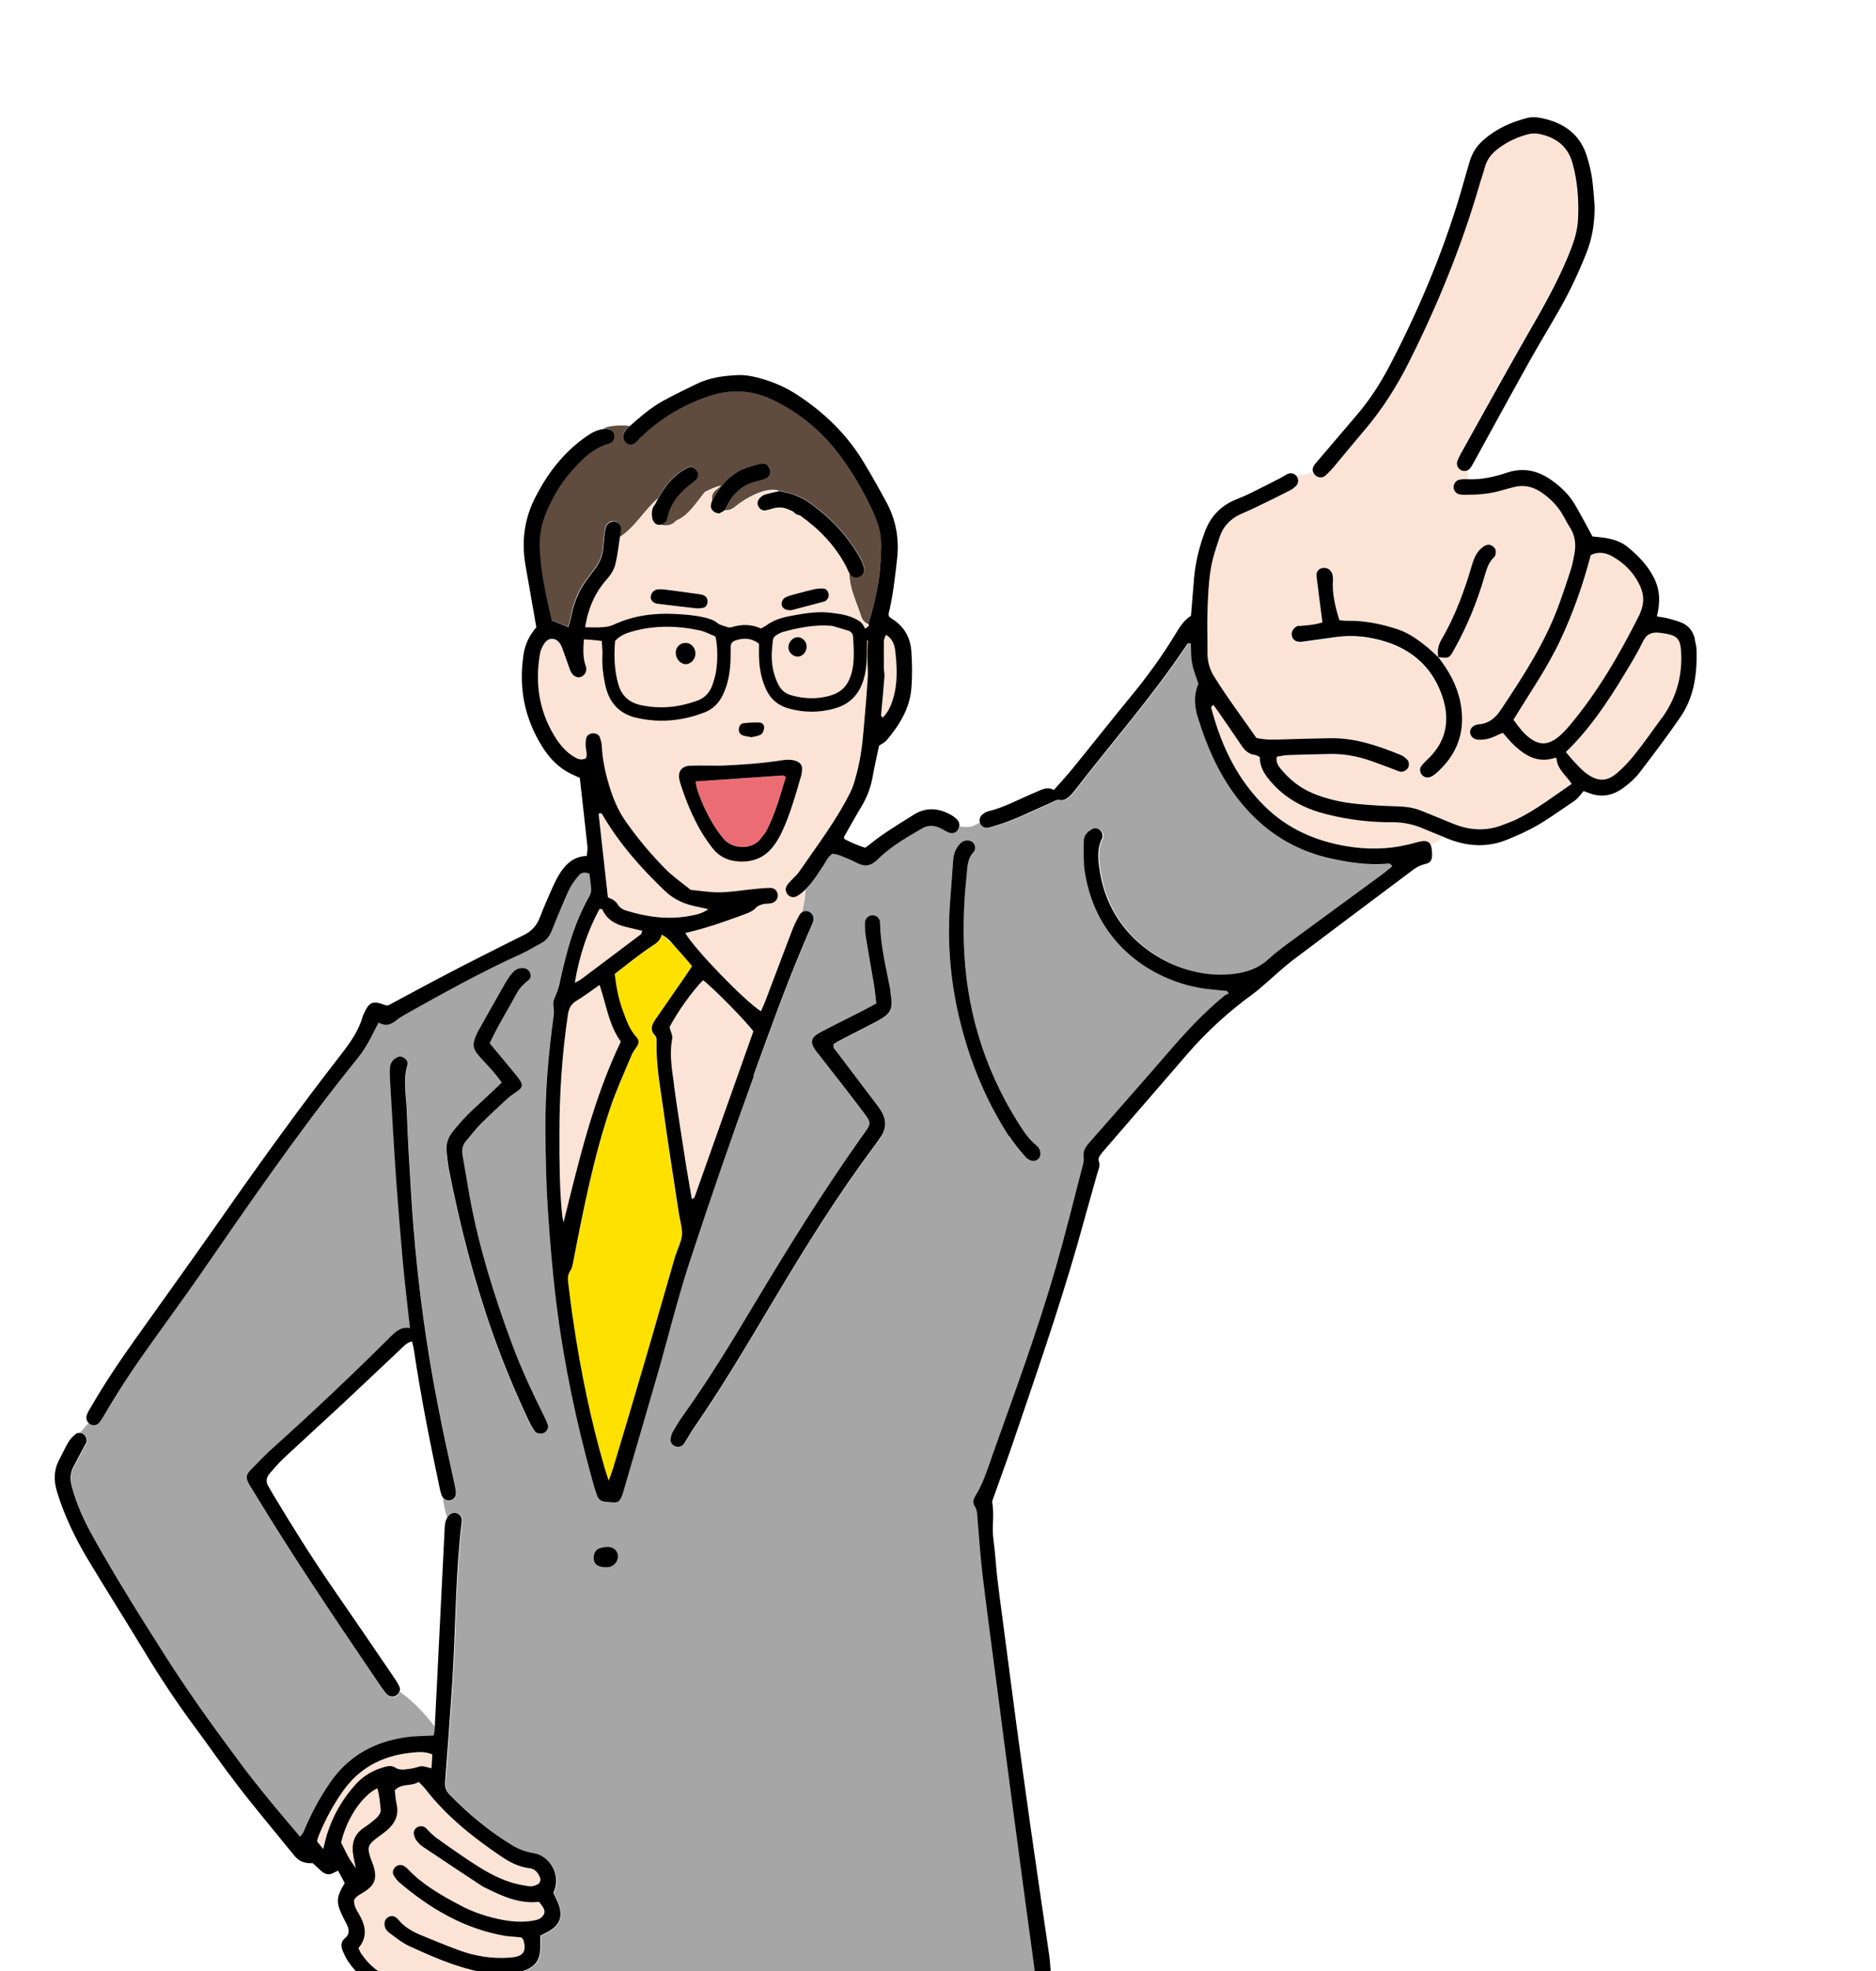 <?xml version="1.0" encoding="UTF-8"?>
<svg id="_レイヤー_2" data-name="レイヤー 2" xmlns="http://www.w3.org/2000/svg" xmlns:xlink="http://www.w3.org/1999/xlink" viewBox="0 0 153.69 161.39">
  <defs>
    <style>
      .cls-1 {
        fill: #eb6d73;
      }

      .cls-1, .cls-2, .cls-3, .cls-4, .cls-5, .cls-6, .cls-7 {
        stroke-width: 0px;
      }

      .cls-3 {
        fill: none;
      }

      .cls-4 {
        fill: #ffe100;
      }

      .cls-5 {
        fill: #604c3f;
      }

      .cls-6 {
        fill: #fbe3d5;
      }

      .cls-8 {
        clip-path: url(#clippath);
      }

      .cls-7 {
        fill: #a6a6a6;
      }
    </style>
    <clipPath id="clippath">
      <rect class="cls-3" width="153.69" height="161.39"/>
    </clipPath>
  </defs>
  <g id="_レイヤー_1-2" data-name="レイヤー 1">
    <g class="cls-8">
      <g>
        <path class="cls-1" d="m56.99,63.98c2.47-.17,4.81-.33,7.15-.49.06,0,.12.06.24.12-.43,1.46-.84,2.93-1.53,4.3-.14.28-.35.54-.55.79-.79.96-2.37.78-3.03-.03-.2-.25-.4-.5-.58-.77-.65-.99-1.16-2.05-1.54-3.16-.08-.23-.11-.48-.17-.76Z"/>
        <path class="cls-4" d="m54.76,81.94c.49-.7.97-1.39,1.45-2.09.16-.23.31-.46.49-.74-.4-.46-.76-.91-1.15-1.32-.18-.19-.34-.4-.52-.6-.06-.04-.13-.08-.19-.11,0,0,0,0-.01,0-.09-.11-.18-.22-.27-.32-.11-.08-.22-.15-.35-.21-.12.49-.44.69-.77.91-.5.32-.98.68-1.45,1.04-.04.03-.08.05-.11.08-.51.38-1.01.78-1.52,1.18.13,1.05.31,2.03.65,2.97.29.8.57,1.6,1.17,2.25.09.1.13.21.13.33s-.05.25-.12.37c-.15.24-.34.47-.45.73-.59,1.42-1.24,2.81-1.73,4.27-1.37,4.07-2.19,8.28-3.02,12.48-.06.31-.11.65-.27.9-.2.3-.22.59-.18.91.14,1.06.27,2.13.42,3.19.6,4.07,1.42,8.09,2.57,12.04.08.27.17.54.34,1.05.17-.49.28-.75.36-1.02.86-2.87,1.72-5.75,2.56-8.62.86-2.95,1.7-5.9,2.56-8.85.16-.55.46-1.08.5-1.63.04-.59-.16-1.19-.26-1.78-.01-.07-.02-.14-.03-.21-.41-2.72-.85-5.43-1.22-8.16-.26-1.87-.62-3.74-.57-5.64,0-.04,0-.08,0-.11,0-.14-.02-.31-.11-.4-.47-.47-.27-.91.03-1.35.35-.51.7-1.01,1.05-1.52Z"/>
        <path class="cls-5" d="m71.59,42.06c-.74-1.59-1.59-3.13-2.62-4.55-1.54-2.12-3.48-3.78-5.87-4.88-1.68-.77-3.41-.78-5.12-.19-1.94.67-3.69,1.68-5.2,3.07-.14.13-.27.26-.41.39-.1.1-.19.22-.3.31-.26.22-.54.22-.78.04-.25-.2-.34-.58-.16-.87.11-.18.27-.34.42-.48.01,0,.02-.02.03-.03-.61-.07-1.24-.04-1.84.09-.11.03-.21.07-.3.13.03,0,.07-.01.1-.01.4-.03.67.14.74.46.07.32-.08.65-.45.75-.24.07-.47.16-.68.26-.95.46-1.67,1.21-2.37,2-.86.98-1.5,2.08-2.02,3.27-.44,1-.63,2.04-.57,3.13.1,1.97.55,3.88.98,5.81.46.19.88.36,1.36.56.09-.31.18-.57.23-.85.21-1.22.71-2.32,1.48-3.29.15-.2.3-.4.45-.6.39-.49.63-1.04.69-1.66.03-.34.06-.67.1-1.01,0-.05.01-.11.02-.17.03-.21.05-.43.12-.63.11-.33.47-.52.76-.43.29.08.5.33.46.64-.03.22-.06.44-.09.66,1.28-.81,2.05-2.26,3.17-3.2.45-.8.98-1.53,1.73-2.09.13-.1.27-.19.41-.27.1-.06.21-.11.32-.16.11-.05.23-.05.35-.02.15.05.29.16.38.31.14.25.08.49-.08.69-.11.13-.27.23-.41.34-.96.73-1.7,1.6-1.96,2.82-.05.26-.22.44-.48.52-.03,0-.05.01-.07.02.11.04.23.07.35.07h.13c.32,0,.61-.15.8-.39,1.01-.4,1.65-1.48,2.36-2.35.43-.22.87-.41,1.34-.53-.14.1-.28.21-.41.32-.33.27-.41.61-.32.91.68-1.25,1.57-2.29,2.99-2.72.2-.06.4-.13.61-.18.14-.04.28-.08.42-.1.2-.04.4.03.54.16.1.09.16.2.19.32.08.33-.08.62-.43.75-.17.07-.34.12-.51.16-1.22.24-2.05.95-2.59,2.04-.06.13-.11.28-.21.37t0,0c.26.03.54-.04.8-.25.93-.76,2.61-1.72,3.7-1.33,0,0,.02,0,.02,0,.4.09.76.14,1.09.26.43.17.86.36,1.24.62.2.14.39.27.58.42,1.45,1.09,2.65,2.42,3.58,3.99.04.06.07.13.1.19.13.25.24.52.32.78.1.34-.09.65-.4.78-.25.11-.57.01-.75-.26-.02-.03-.04-.06-.06-.09-.01,1.28.58,2.37.96,3.57.11.36.35.57.63.67,0-.02,0-.04,0-.05.02-.28.13-.56.21-.83.21-.71.38-1.42.5-2.15.19-1.1.28-2.22.31-3.35.02-.95-.2-1.85-.59-2.7Z"/>
        <path class="cls-6" d="m137.74,53.79c.02,1.85-.51,3.52-1.6,5.01-.72.98-1.41,1.98-2.17,2.93-.44.56-.93,1.09-1.47,1.55-.83.71-1.54.73-2.44.11-.38-.26-.69-.61-1.01-.94-.26-.27-.5-.58-.76-.88,1.91-1.83,3.4-4.05,4.79-6.35.54-.89,1.08-1.77,1.53-2.7.31-.64.76-.79,1.39-.71,1.45.19,1.73.37,1.75,1.98Zm-13.74,5.13c.48.66.91,1.25,1.57,1.66.57.36,1.12.38,1.71.02.53-.32.94-.76,1.33-1.23,2.32-2.75,4.1-5.83,5.7-9.03.05-.1.08-.2.12-.3.26-.66.27-1.3-.01-1.97-.46-1.1-1.24-1.92-2.25-2.5-.56-.33-1.19-.46-1.84-.14-.63,2.4-1.44,4.72-2.49,6.95-1.06,2.26-2.5,4.32-3.84,6.53Zm-51.42-6.95c-.07.2-.17.36-.17.52-.02.75-.01,1.49,0,2.24,0,.21.07.43.05.63-.09,1.07-.19,2.13-.28,3.2,0,.05.06.1.13.2.46-.45.69-.99.86-1.57.39-1.29.32-2.62.17-3.93-.05-.49-.22-.97-.76-1.29Zm-23.23,22.49s-.11-.03-.22-.06c-1,1.84-1.65,3.81-2.03,6.05.28-.14.38-.18.46-.24,1.65-1.24,3.3-2.47,4.95-3.72.06-.05.07-.18.11-.29-.47-.11-.92-.22-1.37-.33-.83-.21-1.52-.59-1.89-1.41Zm-2.11,7.46c-.44.26-.63.61-.71,1.11-.49,3.26-.69,6.54-.7,9.84,0,2.22,0,4.43.23,6.64.02.19.07.38.11.56,1.25-5.05,2.44-10.09,4.69-14.8-.99-1.37-1.18-3-1.74-4.64-.7.49-1.27.92-1.88,1.29Zm10.37-1.67c-.89.9-2.11,2.61-2.75,3.85.09.35.27.67.22.95-.25,1.3-.01,2.57.16,3.83.3,2.23.67,4.44,1.01,6.67.14.87.29,1.74.45,2.63.11-.07.2-.09.22-.15,1.61-4.53,3.22-9.07,4.82-13.59-.56-.8-3.31-3.59-4.12-4.19Zm-7.37-6.58c.14.1.28.22.37.37.16.26.39.42.67.5,1.69.52,3.41.77,5.17.45.5-.09,1.03-.17,1.58-.56-.39-.09-.66-.16-.93-.21-.99-.19-1.86-.56-2.62-1.28-1.95-1.85-3.71-3.85-5.08-6.17-.06-.1-.1-.28-.36-.15.25,2.27.51,4.57.76,6.84.19.08.33.12.44.21Zm20.92-22.53c-.06.83-.09,1.67-.11,2.51-.01.61.07,1.21.03,1.82-.09,1.5-.23,2.99-.36,4.49-.1,1.21-.28,2.42-.61,3.59-.12.45-.25.9-.46,1.31-1.15,2.31-2.73,4.36-4.18,6.48-.18.26-.43.48-.65.71-.12.13-.25.26-.35.41-.11.17-.14.35-.08.53.01.03.02.06.04.09.02.03.03.06.05.09.16.24.5.34.76.2.22-.11.42-.27.6-.44.04-.03.07-.07.11-.11,0,.03-.01.06-.01.1-.01.64-.13,1.23-.29,1.82-.08.06-.14.14-.2.24-.24.44-.46.89-.63,1.36-.73,1.9-1.44,3.81-2.17,5.72-.1.26-.22.5-.33.76-1.37-.87-5.48-5.13-6.2-6.41,1.65-.37,3.23-.93,4.8-1.51.37-.14.73-.26,1.01-.58.13-.14.35-.21.55-.27.21-.05.43-.03.64-.07.37-.07.59-.34.58-.66,0-.06-.01-.12-.03-.18,0-.02-.01-.04-.02-.05-.09-.22-.29-.37-.57-.37-.46,0-.93.05-1.39.1-.92.09-1.85.25-2.77.26-.78.01-1.57-.13-2.35-.2-.56-.44-1.13-.87-1.67-1.33-.27-.23-.52-.5-.76-.75-1.07-1.11-2.04-2.3-2.92-3.56-.54-.77-.91-1.61-1.2-2.48-.39-1.18-.68-2.41-.74-3.67-.01-.24-.08-.49-.17-.72-.09-.24-.36-.34-.63-.3-.23.03-.41.16-.47.38-.05.2-.06.42-.05.63.01.35.16.7.03,1.02-.42.22-.73.04-1.04-.15-.56-.35-.99-.83-1.35-1.36-1.43-2.16-1.82-4.54-1.38-7.06.05-.27.17-.55.33-.79.35-.55.93-.56,1.31-.03.1.14.16.32.22.48.21.57.4,1.13.61,1.7.04.1.09.2.15.28.18.26.49.37.74.27.28-.12.45-.38.43-.67,0-.07-.02-.14-.04-.21-.24-.65-.21-1.34-.17-2.01.1-1.91.6-3.66,1.91-5.12.3-.34.58-.77.68-1.2.17-.72.27-1.46.37-2.2,1.28-.81,2.05-2.26,3.17-3.2-.09.17-.18.33-.27.51-.16.18-.25.42-.25.67,0,.05-.02.1-.02.13-.02.58.31.92.71.85.11.04.23.07.35.07h.13c.32,0,.61-.15.8-.39,1.01-.4,1.65-1.48,2.36-2.35.43-.22.87-.41,1.34-.53-.14.1-.28.21-.41.32-.33.27-.41.61-.32.91,0,0,0,.01-.01.02-.07.12-.1.27-.11.41-.03.31.26.62.68.65.1-.06.29-.13.44-.26.26.03.54-.04.8-.25.93-.76,2.61-1.72,3.7-1.33-.37.09-.78.17-1.18.29-.16.05-.32.17-.44.3-.15.16-.21.37-.13.59.09.25.32.43.57.4.21-.02.41-.09.61-.15.46-.14.92-.13,1.36.09.11.06.23.11.35.16.14.18.34.28.55.31,1.58,1.12,2.9,2.48,3.8,4.22.08.16.15.32.23.47-.01,1.28.58,2.37.96,3.57.11.36.35.57.63.67Zm-10.64,8.55c-.02.23.1.43.3.51.22.08.47.1.75.16.25-.07.55-.09.77-.23.14-.09.23-.34.25-.53.02-.23-.16-.43-.37-.44-.45-.02-.91,0-1.35.06-.22.03-.33.25-.35.47Zm-3.42-9.88c.06,0,.28,0,.49-.04.23-.05.36-.22.38-.45.03-.23-.06-.43-.26-.55-.12-.07-.27-.1-.4-.12-.92-.13-1.84-.25-2.75-.37-.21-.03-.43-.04-.64-.03-.34.03-.61.33-.59.64.02.27.23.51.56.55,1.03.13,2.05.24,3.23.38Zm-.94,4.57c.4.01.78-.37.81-.82.03-.5-.33-.92-.8-.92-.45,0-.8.34-.81.79,0,.5.37.93.8.95Zm9.56,8.55c0-.27-.14-.46-.39-.58-.41-.19-.84-.16-1.27-.1-1.66.26-3.33.37-5.01.44-.82,0-1.64-.02-2.47,0-.7.02-1.04.45-.92,1.12.03.17.09.34.14.51.41,1.26.92,2.48,1.57,3.63.3.52.65,1.03,1.02,1.5.46.59,1.09.94,1.82,1.04,1.21.16,2.28-.15,3.07-1.12.31-.38.57-.82.78-1.27.68-1.46,1.11-3.01,1.56-4.55.06-.2.09-.42.09-.63Zm.36-9.98c0-.41-.34-.79-.72-.78-.42,0-.79.42-.77.87.02.39.4.74.79.72.38-.02.7-.39.7-.81Zm1.8-4.34c-.04-.23-.17-.41-.41-.43-.24-.02-.5,0-.74.05-.62.14-1.24.32-1.86.48-.17.05-.34.1-.5.18-.23.11-.37.38-.33.61.05.28.3.47.79.45.81-.21,1.77-.47,2.73-.72.03-.01.06-.04.09-.06.17-.15.27-.33.22-.56Zm59.64,13.45c.04.87.77,1.37,1.24,2.09-1.51,1.03-2.92,2.13-4.53,2.91-.35.17-.73.3-1.09.44-1.41.56-2.79.46-4.17-.12-.15-.06-.29-.12-.44-.18-.42-.17-.83-.34-1.25-.51-.26-.11-.52-.21-.79-.32-.64-.27-1.3-.36-1.99-.38-1.11-.03-2.21-.09-3.32-.2-1.25-.12-2.47-.39-3.63-.87-1.05-.44-1.9-1.12-2.62-1.99-.23-.28-.42-.57-.32-1.01.33-.05.64-.12.95-.13,1.14-.04,2.29-.07,3.43-.09,1.16-.02,2.28.2,3.36.58.61.21,1.21.45,1.81.67.17.06.33.14.5.19.27.07.59-.09.71-.34.1-.21.06-.52-.14-.69-.16-.14-.33-.28-.53-.35-1.83-.74-3.69-1.38-5.7-1.35-1.32.02-2.65.06-3.97.1-.68.02-1.36.05-2.1-.12-1.16-1.67-2.41-3.32-3.5-5.09-.36-.59-.52-1.24-.51-1.94.01-1.11-.04-2.22,0-3.33.04-1.14.08-2.29.26-3.42.14-.91.45-1.8.74-2.68.28-.85.87-1.47,1.69-1.85.39-.18.79-.34,1.17-.53.96-.46,1.93-.93,2.88-1.42.03-.02.06-.03.1-.05.15-.09.29-.2.41-.32.22-.22.23-.54.07-.77.14-.09.31-.14.51-.14.04,0,.06,0,.07,0,.05-.01.09-.02.14-.03.11-.03.22-.06.33-.09.09-.03.18-.06.27-.1.02.07.05.13.1.18.03.04.06.07.1.1.22.19.55.22.79,0,.27-.23.51-.5.74-.77.01-.01.02-.03.03-.04.82-.97,1.62-1.96,2.44-2.92,1.45-1.7,2.63-3.56,3.63-5.55,2.38-4.74,4.37-9.63,5.84-14.72.12-.41.27-.81.38-1.23.17-.66.57-1.14,1.09-1.54.75-.57,1.59-.96,2.5-1.19.27-.07.57-.08.84-.02,1.36.27,2.35.97,2.75,2.38.43,1.5.53,3.02.46,4.56-.05,1.09-.41,2.1-.82,3.09-.96,2.32-2.22,4.48-3.46,6.65-1.78,3.1-3.5,6.23-5.24,9.35-.09.16-.18.34-.26.51-.04.09-.08.17-.11.26-.1.28.04.59.3.73.09.05.19.07.28.07.09,0,.18-.02.27-.06.04.24.06.49.07.73-.08,0-.15,0-.23-.01-.03,0-.07,0-.1,0-.14,0-.29.02-.43.05-.28.07-.47.37-.44.65.02.25.22.49.45.54.14.03.28.04.43.04h.14c.96,0,1.9-.07,2.83-.34.34-.1.69-.19,1.04-.28.81-.22,1.55-.07,2.25.39.66.44,1.23.98,1.66,1.65.25.39.45.82.7,1.21.44.67.54,1.39.4,2.16-.08.46-.17.92-.31,1.36-.28.89-.58,1.77-.89,2.64-1.13,3.2-2.97,6.02-4.84,8.82-.43.65-.99,1.13-1.82,1.18-.07,0-.14.03-.21.05-.27.09-.44.28-.48.49,0,.04-.01.08,0,.13.02.32.28.57.66.59.47.03.92-.07,1.35-.27.22-.1.44-.2.67-.29.35.39.64.76.98,1.07.93.86,1.97,1.43,3.3.97.03-.01.07.02.12.05Zm-7.88-4.55c-.27-1.4-.94-2.59-1.81-3.69,0,0,0,0,.01.01t0,0s0-.01,0-.02c.91.11.89.09,1.31-.66,1.02-1.85,1.83-3.79,2.43-5.82.18-.61.33-1.24.83-1.71.09-.08.12-.26.13-.39.02-.23-.1-.41-.3-.53-.2-.12-.41-.11-.61,0-.6.35-.85.94-1.04,1.57-.62,2.13-1.38,4.21-2.51,6.13-.26.45-.35.91-.24,1.42,0,0-.01,0-.02,0,0,0,0,0,0,0,0,0,0,0,0,.01-.31-.29-.61-.58-.94-.85-.73-.58-1.48-1.13-2.37-1.43-1.33-.45-2.69-.72-4.1-.7-.24,0-.48-.04-.69-.05-.35-1.13-.6-2.2-.53-3.32.01-.14,0-.29-.04-.42-.02-.1-.08-.2-.14-.28-.17-.24-.46-.33-.76-.23-.28.09-.44.32-.4.67.15,1.24.31,2.47.48,3.76-.41.13-.89.21-1.39.25-.18.02-.36.02-.53.06-.43.1-.68.49-.59.87.09.35.39.51.84.45.92-.13,1.84-.25,2.75-.38,1.41-.2,2.79-.04,4.13.39,2.12.68,3.67,2.04,4.48,4.13.79,2.04.57,3.92-1.09,5.5-.18.17-.36.35-.51.55-.02.02-.03.05-.04.07-.01.02-.02.04-.03.06-.07.19-.02.4.11.57.18.22.42.27.68.19.16-.05.32-.16.45-.27,1.21-1.04,1.91-2.25,2.11-3.64.1-.69.08-1.43-.08-2.21Zm-3.14,10.27c-.33-.14-.67-.25-1.01-.32-.45-.1-.91-.15-1.39-.15-1.79.02-3.57-.2-5.31-.63-1.7-.42-3.23-1.15-4.44-2.45-.59-.64-1.11-1.31-1.12-2.26-.15-.07-.27-.15-.4-.17-.51-.06-.83-.37-1.1-.77-.62-.92-1.25-1.83-1.88-2.74-.14-.2-.28-.39-.41-.57-.26.1-.18.25-.15.37.82,3.06,2.16,5.83,4.48,8.05,1.81,1.73,4.01,2.69,6.47,3.12,1.72.3,3.42.29,5.1-.11.21-.05.41-.1.62-.16.45-.13.76-.17.97-.1.13.04.22.13.29.26.37-.15.72-.36,1.02-.63-.33-.13-.66-.27-.98-.4-.26-.11-.51-.21-.77-.32ZM31.43,144.69c.31-.09.64-.17.93.02.44.28.9.14,1.35.09.28-.03.55-.18.82-.19.26,0,.51.1.82.17.03-.42.05-.77.07-1.14-.03-.02-.07-.03-.1-.04-.58-.22-1.14-.15-1.7-.09,0,0-.01,0-.02,0-2.31.26-4.2,1.26-5.55,3.2-.76,1.09-1.38,2.24-1.89,3.46-.08.19-.13.4-.19.59.16.2.28.36.51.63.13-.52.2-.87.31-1.21.49-1.55,1.28-2.93,2.38-4.13.62-.67,1.38-1.12,2.26-1.37Zm-2.46,7.37c-.2-.99-.04-1.84.88-2.44.36-.23.71-.49,1.01-.79.17-.16.35-.43.33-.63-.05-.59-.09-1.2-.28-1.79-1.29.63-2.54,2.56-2.96,4.44.23.47.43.88.65,1.27.16.29.17.68.55.82-.06-.3-.12-.6-.18-.9Zm10.85,2.56c-.13-.06-.26-.12-.38-.2-1.61-1.06-3.22-2.13-4.82-3.2-.2-.14-.38-.33-.53-.52-.1-.13-.17-.31-.2-.48-.05-.22.04-.43.23-.57.19-.14.52-.15.7,0,.11.09.2.2.3.3.21.19.41.4.64.57.91.64,1.81,1.28,2.73,1.89,1.05.69,2.12,1.33,3.32,1.72.51.16,1.04.26,1.57.33.23.03.5-.07.7-.19.11-.06.21-.32.17-.44-.14-.42-.42-.8-.88-.85-.89-.1-1.64-.5-2.35-.98-2.32-1.57-4.49-3.3-6.22-5.54-.15-.19-.33-.35-.52-.55-.6.4-1.39.08-1.96.69.05.35.06.75.15,1.13.21.92-.14,1.61-.82,2.17-.3.25-.63.47-.94.71-.56.44-.64.69-.42,1.39.11.34.27.67.35,1.01.04.16.06.31.07.45.04.59-.2.98-.79,1.39-.32.22-.71.35-.93.72-.04.41.15.76.35,1.09.57.96.8,1.92,0,2.86.08.17.13.31.21.42.65.98,1.53,1.68,2.63,2.12,1.47.59,3.02.87,4.59,1.02.99.09,1.99.21,2.99.1,1.07-.11,1.45-.45.76-1.5-.03-.02-.06-.05-.09-.05-2.46-.27-4.68-1.24-6.89-2.26-.61-.28-1.14-.73-1.69-1.12-.23-.17-.38-.43-.37-.74,0-.23.1-.41.31-.53.21-.12.41-.1.61.02.09.06.17.13.23.21.49.6,1.14.97,1.84,1.25,1.03.42,2.05.84,3.09,1.23,1.36.5,2.76.71,4.21.61,1.02-.08,1.37-.42,1.09-1.45-.02-.06-.08-.11-.16-.2-.17-.02-.38-.04-.59-.06-.25-.02-.5-.03-.75-.07-3.34-.58-6.15-2.24-8.69-4.4-.18-.16-.33-.37-.45-.59-.03-.05-.04-.11-.05-.16-.02-.15.04-.3.15-.44.17-.19.46-.28.68-.17.13.06.25.14.34.24,1.22,1.3,2.74,2.16,4.29,2.99,1.11.59,2.3.98,3.53,1.22.81.15,1.63.21,2.45.07.35-.06.74-.14.9-.5.17-.38-.09-.67-.4-1.05-1.59.18-2.96-.44-4.31-1.11Z"/>
        <path class="cls-7" d="m113.61,70.75c-1.59.12-3.14-.12-4.68-.47-2.73-.63-5.01-2.03-6.87-4.13-1.91-2.17-3.06-4.72-3.9-7.44-.28-.91-.32-1.83.06-2.7-.18-.58-.41-1.11-.51-1.66-.1-.54-.08-1.11-.11-1.64-.25-.07-.32.08-.39.19-2.77,4.14-6.07,7.88-9.1,11.81-.17.22-.36.45-.58.62-.16.12-.41.25-.57.2-.32-.09-.51.07-.78.19-1.56.68-3.09,1.48-4.74,1.95-.04.01-.08.02-.11.03-.1.03-.2.08-.31.09-.26.03-.5-.03-.64-.28-.03-.05-.06-.11-.07-.17-.1.04-.19.08-.28.13-.04.03-.09.04-.12.05.02,0,.06-.02.12-.03-.14.04-.26.1-.36.17-.35.07-.7.08-1.07-.01-.01.1-.04.19-.1.27-.15.24-.46.33-.76.2-.11-.05-.21-.1-.31-.15-.12-.06-.23-.13-.35-.19-.52-.26-1.04-.27-1.54.03-.73.44-1.48.87-2.18,1.35-.53.36-1.03.78-1.49,1.23-.52.5-1.03.55-1.65.22-.44-.23-.91-.41-1.37-.6-.19-.08-.41-.1-.6-.15-.39.23-.52.62-.74.94,0,0,0,0,0,0-.47.7-.91,1.42-1.52,2.01,0,.03-.01.06-.01.1-.01.64-.13,1.23-.29,1.82.18-.14.41-.16.62-.07.32.14.46.53.29.92-.26.59-.52,1.18-.77,1.78-1.49,3.52-2.78,7.12-4.08,10.71-1.83,5.04-3.58,10.11-5.25,15.2-.99,3.02-1.74,6.12-2.62,9.17-.9,3.13-1.82,6.24-2.73,9.37-.05.17-.09.35-.15.51-.23.62-.37.71-1.04.63-.11-.01-.21-.03-.32-.03-.43,0-.65-.25-.77-.62-.12-.38-.24-.75-.34-1.13-1.32-4.76-2.34-9.59-2.95-14.49-.32-2.55-.53-5.12-.7-7.69-.14-2.1-.18-4.22-.2-6.33-.03-3.22.23-6.43.69-9.62.06-.44-.13-.87.02-1.26.16-.4.34-.78.43-1.2.17-.81.36-1.6.57-2.4.44-1.7,1.04-3.34,1.91-4.87.08-.15.14-.34.13-.5-.02-.43-.09-.85-.14-1.3-.34-.16-.66-.12-.88.14-.3.35-.58.73-.78,1.14-.4.84-.74,1.7-1.1,2.56-.11.26-.21.53-.32.8-.18.44-.45.81-.88,1.04-.53.28-1.05.61-1.6.86-3.29,1.49-6.44,3.26-9.6,5.01-.25.14-.49.3-.71.48-.43.34-.88.46-1.4.15-.41.78-.73,1.47-1.13,2.09-.38.6-.85,1.15-1.3,1.71-4.38,5.48-8.33,11.27-12.33,17.03-1.22,1.76-2.48,3.5-3.74,5.24-1.38,1.91-2.7,3.87-3.89,5.91-.15.25-.29.5-.46.72-.21.26-.51.32-.76.19-.05-.03-.1-.06-.14-.1l-.76.88c.14,0,.28.05.39.14.2.16.28.44.19.68-.05.13-.14.25-.21.37-.28.54-.57,1.07-.85,1.61-.28.54-.26,1.08-.1,1.66.4,1.42,1,2.76,1.72,4.04.9,1.59,1.83,3.16,2.77,4.72,1.08,1.77,2.18,3.53,3.3,5.27.77,1.21,1.56,2.4,2.39,3.57,1.18,1.66,2.38,3.31,3.59,4.95.7.95,1.44,1.87,2.18,2.79.88,1.08,1.79,2.13,2.74,3.27.12-.17.24-.28.29-.42.6-1.42,1.31-2.78,2.19-4.05,1.38-1.98,3.26-3.1,5.53-3.57.21-.05.42-.08.64-.11.74-.11,1.49-.1,2.28-.14.03-.14.08-.31.09-.48,0-.09,0-.17.01-.26-.85-1.09-1.78-2.1-2.89-2.89-.04.13-.13.25-.25.34-.23.16-.56.15-.79-.08-.17-.18-.32-.39-.46-.59-.11-.17-.23-.34-.34-.5-3.46-5.1-6.91-10.2-10.11-15.48-.13-.21-.27-.42-.39-.64-.27-.51-.25-.77.14-1.16.65-.66,1.29-1.34,1.99-1.95,3.22-2.89,6.36-5.87,9.43-8.92.44-.43.86-.88,1.63-.74-.21-1.93-.43-3.71-.59-5.48-.2-2.21-.38-4.42-.54-6.63-.19-2.71-.34-5.43-.5-8.14-.02-.35-.03-.71-.01-1.07.02-.34.18-.62.47-.8.19-.13.39-.18.61-.06.24.13.43.34.35.61-.38,1.28-.09,2.56-.05,3.83.07,2.18.21,4.36.34,6.53.24,4,.65,7.98,1.24,11.94.59,3.94,1.39,7.83,2.26,11.7.01.06.03.12.04.19.06.28.13.56.14.84.02.32-.18.56-.47.62-.21.04-.47-.06-.61-.26.05.6.19,1.16.37,1.72.02-.04.04-.08.07-.11.18-.26.48-.39.73-.3.29.1.46.35.42.67-.07.56-.13,1.13-.18,1.69-.34,3.78-.35,7.58-.59,11.37-.1,1.54-.2,3.07-.32,4.61-.08,1.21-.17,2.42-.27,3.63-.03.43.06.75.36,1.06,1.53,1.57,3.2,2.96,5.07,4.11.55.34,1.13.58,1.79.68,1.3.21,2.17,1.65,1.78,2.9-.04.14-.1.27-.14.38.15.32.31.6.41.9.37,1.02.11,1.72-.82,2.25-.21.12-.44.23-.67.34,0,.36,0,.71,0,1.06-.03.94-.39,1.45-1.27,1.78-.27.1-.55.17-.89.27.01.16.01.32.04.49.2,1.21-.35,2.05-1.56,2.23-.74.11-1.5.13-2.25.1-.86-.03-1.71-.16-2.56-.25-.17-.02-.35,0-.59,0-.02.16-.03.32-.04.48h0c-.02.16-.03.31-.04.47-.03.25-.01.52-.11.73-.08.16-.29.31-.47.38-.01,0-.03,0-.04.01,1.67,2.34,5.17,2.55,7.78,2.67,4.03.19,8.09-.26,12.09-.64,4.2-.41,8.2-.41,12.43-.08,6.35.51,12.79,1.08,18.89-1.17.54-.2.88-.7.73-1.28-.34-1.28-.07-2.62-.31-3.92-.01.07-.03.14-.06.2-.14.39-.74.49-.96.14-.15-.23-.23-.52-.27-.8-.03-.21-.06-.41-.08-.62-.55-4.01-1.08-8.02-1.62-12.03-.46-3.51-.92-7.02-1.38-10.53-.4-3.05-.81-6.09-1.18-9.15-.19-1.53-.28-3.06-.42-4.59-.03-.39-.02-.78-.24-1.14-.17-.27-.11-.56.05-.81.69-1.11,1.05-2.35,1.48-3.56,1.8-5.05,3.66-10.08,5.14-15.24.79-2.75,1.47-5.52,2.19-8.29.05-.2.11-.43.07-.63-.08-.48.13-.83.42-1.17.35-.4.71-.8,1.06-1.21,1.79-2.04,3.6-4.07,5.37-6.14,1.45-1.69,2.94-3.32,4.67-4.72.11-.09.25-.14.38-.2-.05-.07-.1-.13-.15-.2-.81-.09-1.63-.14-2.43-.29-3.97-.78-8.35-3.71-9.23-9.51-.12-.81-.08-1.64-.08-2.46,0-.48.3-.79.7-1,.37-.19.84.1.83.52,0,.07,0,.15-.02.21-.49.96-.33,1.96-.16,2.94,1,5.79,6.62,8.73,10.94,8.19,1.05-.13,2-.44,2.81-1.18.69-.62,1.44-1.17,2.19-1.72,2.39-1.76,4.79-3.51,7.18-5.26.28-.21.54-.43.8-.64-.13-.29-.33-.22-.49-.21Zm-69.01,46.56c-.24.15-.62.13-.79-.09-.21-.29-.38-.6-.53-.92-1.1-2.33-2.08-4.7-2.94-7.13-1.54-4.36-2.68-8.82-3.57-13.34-.09-.49-.15-.99-.2-1.49-.07-.59.08-1.11.45-1.6.55-.71,1.15-1.37,1.81-1.97.74-.67,1.46-1.36,2.26-2.12-.48-.7-.98-1.22-1.46-1.74-.86-.94-1.21-1.19-.33-2.73.69-1.21,1.36-2.43,2.06-3.64.17-.31.38-.61.61-.88.24-.29.57-.43.95-.38.22.03.39.15.49.37.09.23.06.46-.1.59-.39.32-.75.64-.99,1.1-.72,1.35-1.55,2.65-2.21,4.09.24.29.47.56.69.83.52.63,1.05,1.26,1.57,1.9.54.68.5.88-.19,1.33-.21.14-.41.28-.6.45-.76.7-1.53,1.41-2.26,2.14-.4.4-.73.88-1.11,1.3-.32.35-.41.75-.33,1.19.19,1.13.38,2.25.58,3.38.75,4.13,2,8.11,3.45,12.04.76,2.05,1.68,4.02,2.65,5.97.11.22.22.45.3.68.08.26-.05.53-.25.66Zm10.53-.07c.27-.46.54-.93.86-1.36,2.06-2.88,3.9-5.9,5.72-8.94,2.79-4.66,5.66-9.28,8.8-13.72.94-1.32.99-1.12-.03-2.47-1.12-1.48-2.27-2.94-3.42-4.41-.07-.09-.14-.16-.2-.25-.53-.72-.45-1.12.34-1.54,1.14-.6,2.29-1.17,3.44-1.75.35-.18.69-.37,1.15-.62-.07-.56-.11-1.06-.19-1.54-.22-1.3-.46-2.6-.67-3.91-.06-.39-.08-.78-.07-1.17.01-.35.33-.61.63-.6.32,0,.61.26.61.63.03,1.91.52,3.75.86,5.61.27,1.51.1,1.82-1.29,2.54-.92.47-1.84.94-2.76,1.42-.22.11-.42.25-.59.35-.08.32.12.45.24.61,1.05,1.4,2.12,2.79,3.17,4.19.15.2.31.4.44.61.47.73.51,1.47-.01,2.2-.17.23-.32.47-.49.7-3.05,4.07-5.72,8.38-8.32,12.74-2.09,3.5-4.16,7.01-6.48,10.36-.22.32-.41.67-.62,1-.08.12-.14.25-.23.36-.19.21-.43.25-.68.16-.23-.08-.41-.34-.38-.59.03-.21.08-.43.19-.61Zm-5.96,9.5c.17-.04.35-.08.53-.09.49-.03.87.27.91.7.04.47-.33.91-.81.95-.07,0-.14,0-.27,0-.05,0-.16-.01-.27-.03-.38-.07-.6-.28-.63-.62-.04-.48.15-.82.54-.92Zm35.92-31.9c-.26.31-.74.29-1.11-.13-.47-.53-.93-1.09-1.32-1.69-1.96-3.03-3.29-6.33-4.11-9.84-.71-3.05-.95-6.14-.72-9.27.09-1.18.17-2.35.26-3.53.02-.25.07-.47.16-.69.07-.17.16-.34.29-.5.18-.23.41-.4.71-.39.45-.02.75.41.6.8-.01.03-.02.08-.04.1,0,0-.02.01-.02.02-.58.58-.53,1.34-.61,2.07-.19,1.78-.27,3.57-.22,5.36.15,5.3,1.6,10.21,4.42,14.71.44.7.89,1.39,1.54,1.92.36.29.4.79.19,1.05Z"/>
        <path class="cls-2" d="m138.85,52.32c-.14-.64-.51-1.1-1.11-1.35-.33-.13-.68-.23-1.02-.32-.3-.08-.61-.12-.98-.18.28-1.13.27-2.16-.25-3.18-.52-1.01-1.27-1.79-2.14-2.5-.89-.72-1.96-.77-2.89-.87-.52-.95-.96-1.8-1.45-2.63-.46-.78-1.11-1.4-1.84-1.93-1.14-.83-2.36-1.12-3.74-.65-1.02.34-2.06.57-3.14.53-.08,0-.15,0-.23-.01-.03,0-.07,0-.1,0-.14,0-.29.02-.43.05-.28.07-.47.37-.44.65.02.25.22.49.45.54.14.03.28.04.43.04h.14c.96,0,1.9-.07,2.83-.34.34-.1.69-.19,1.04-.28.81-.22,1.55-.07,2.25.39.66.44,1.23.98,1.66,1.65.25.39.45.82.7,1.21.44.67.54,1.39.4,2.16-.08.46-.17.92-.31,1.36-.28.89-.58,1.77-.89,2.64-1.13,3.2-2.97,6.02-4.84,8.82-.43.65-.99,1.13-1.82,1.18-.07,0-.14.03-.21.05-.27.09-.44.28-.48.49,0,.04-.01.08,0,.13.02.32.28.57.66.59.47.03.92-.07,1.35-.27.22-.1.44-.2.67-.29.35.39.64.76.98,1.07.93.86,1.97,1.43,3.3.97.03-.01.07.02.12.05.04.87.77,1.37,1.24,2.09-1.51,1.03-2.92,2.13-4.53,2.91-.35.17-.73.3-1.09.44-1.41.56-2.79.46-4.17-.12-.15-.06-.29-.12-.44-.18-.42-.17-.83-.34-1.25-.51-.26-.11-.52-.21-.79-.32-.64-.27-1.3-.36-1.99-.38-1.11-.03-2.21-.09-3.32-.2-1.25-.12-2.47-.39-3.63-.87-1.05-.44-1.9-1.12-2.62-1.99-.23-.28-.42-.57-.32-1.01.33-.05.64-.12.95-.13,1.14-.04,2.29-.07,3.43-.09,1.16-.02,2.28.2,3.36.58.61.21,1.21.45,1.81.67.17.06.33.14.5.19.27.07.59-.09.71-.34.1-.21.06-.52-.14-.69-.16-.14-.33-.28-.53-.35-1.83-.74-3.69-1.38-5.7-1.35-1.32.02-2.65.06-3.97.1-.68.02-1.36.05-2.1-.12-1.16-1.67-2.41-3.32-3.5-5.09-.36-.59-.52-1.24-.51-1.94.01-1.11-.04-2.22,0-3.33.04-1.14.08-2.29.26-3.42.14-.91.45-1.8.74-2.68.28-.85.87-1.47,1.69-1.85.39-.18.79-.34,1.17-.53.96-.46,1.93-.93,2.88-1.42.03-.02.06-.03.1-.05.15-.09.29-.2.41-.32.22-.22.23-.54.07-.77,0,0,0,0,0-.01-.03-.04-.06-.08-.1-.11-.17-.15-.43-.2-.66-.09-.19.09-.37.22-.56.32-.86.44-1.72.88-2.58,1.3-.38.19-.79.34-1.18.51-1.22.52-2.03,1.42-2.48,2.67-.43,1.18-.73,2.39-.85,3.64-.09,1.03-.17,2.06-.26,3.17-.58.35-.95.96-1.32,1.57-1.08,1.78-2.3,3.45-3.62,5.05-1.59,1.93-3.14,3.9-4.72,5.84-.49.61-1.03,1.18-1.57,1.8-.56-.3-1-.02-1.46.17-1.32.54-2.57,1.26-3.97,1.59-.16.04-.32.16-.45.27-.18.16-.24.39-.19.61.02.06.04.12.07.17.15.25.38.31.64.28.11-.01.21-.06.31-.09.04-.01.08-.02.11-.03,1.65-.47,3.18-1.27,4.74-1.95.26-.11.45-.27.78-.19.16.04.41-.08.57-.2.22-.17.41-.4.58-.62,3.04-3.93,6.33-7.67,9.1-11.81.07-.11.14-.26.39-.19.03.53,0,1.1.11,1.64.1.56.33,1.09.51,1.66-.38.87-.34,1.79-.06,2.7.84,2.72,1.99,5.28,3.9,7.44,1.86,2.11,4.14,3.5,6.87,4.13,1.53.35,3.09.59,4.68.47.16-.01.36-.09.49.21-.26.21-.52.43-.8.64-2.39,1.76-4.79,3.5-7.18,5.26-.75.55-1.51,1.1-2.19,1.72-.81.74-1.76,1.05-2.81,1.18-4.32.55-9.94-2.4-10.94-8.19-.17-.98-.33-1.98.16-2.94.03-.06.02-.14.02-.21,0-.42-.46-.72-.83-.52-.4.21-.7.52-.7,1,0,.82-.04,1.65.08,2.46.88,5.8,5.27,8.73,9.23,9.51.8.16,1.62.2,2.43.29.05.07.1.13.15.2-.13.07-.27.11-.38.2-1.73,1.41-3.22,3.04-4.67,4.72-1.77,2.06-3.58,4.09-5.37,6.14-.35.4-.71.8-1.06,1.21-.29.33-.5.68-.42,1.17.04.2-.02.42-.07.63-.72,2.77-1.4,5.54-2.19,8.29-1.48,5.16-3.34,10.19-5.14,15.24-.43,1.21-.79,2.45-1.48,3.56-.16.26-.22.55-.05.81.23.36.21.75.24,1.14.14,1.53.23,3.07.42,4.59.37,3.05.78,6.1,1.18,9.15.46,3.51.91,7.02,1.38,10.53.53,4.01,1.07,8.02,1.62,12.03.03.21.05.41.08.62.04.27.12.57.27.8.22.35.82.25.96-.14.02-.06.04-.13.06-.2.02-.11.03-.22.02-.32-.03-.46-.06-.93-.12-1.39-.52-3.57-1.05-7.14-1.56-10.72-.4-2.83-.79-5.67-1.17-8.5-.39-2.94-.77-5.88-1.16-8.83-.13-.99-.27-1.98-.38-2.98-.11-1.03-.17-2.07-.31-3.09-.13-.99.09-1.99-.09-2.97-.02-.13.05-.28.1-.41.5-1.42,1.02-2.82,1.51-4.24,1.85-5.45,3.75-10.88,5.34-16.41.56-1.96,1.09-3.93,1.65-5.88.1-.34.28-.66.12-1.03-.04-.11,0-.28.07-.39.13-.21.29-.4.46-.59,2.22-2.57,4.45-5.13,6.67-7.71,1.64-1.91,3.49-3.58,5.53-5.06.34-.25.66-.55.98-.82.71-.61,1.38-1.25,2.12-1.82,3.31-2.5,6.63-4.98,9.95-7.47.29-.22.59-.37.95-.45.46-.1.58-.32.58-.76,0-.38-.04-.65-.12-.83-.07-.13-.16-.22-.29-.26-.21-.07-.52-.03-.97.1-.21.06-.41.12-.62.16-1.69.4-3.38.41-5.1.11-2.46-.43-4.66-1.39-6.47-3.12-2.32-2.22-3.66-4.99-4.48-8.05-.03-.12-.11-.27.15-.37.13.18.27.38.41.57.63.91,1.26,1.82,1.88,2.74.27.4.59.71,1.1.77.13.02.25.1.4.17,0,.95.52,1.62,1.12,2.26,1.22,1.31,2.75,2.04,4.44,2.45,1.74.43,3.52.65,5.31.63.48,0,.94.05,1.39.15.34.08.68.18,1.01.32.26.11.51.21.77.32.33.14.65.27.98.4.11.05.22.09.33.14,1.62.66,3.27.77,4.91.1.82-.33,1.65-.7,2.42-1.14.93-.53,1.8-1.17,2.69-1.76.21-.14.42-.27.6-.44.2-.19.36-.42.55-.64.15.06.29.1.42.15,1.07.43,2.05.2,2.92-.47.45-.34.9-.73,1.24-1.18,1.13-1.47,2.25-2.96,3.31-4.49,1.16-1.65,1.42-3.56,1.37-5.52,0-.32-.09-.64-.16-.95Zm-11.58,8.29c-.59.35-1.13.33-1.71-.02-.66-.41-1.09-1.01-1.57-1.66,1.34-2.21,2.78-4.26,3.84-6.53,1.05-2.23,1.86-4.55,2.49-6.95.65-.33,1.28-.19,1.84.14,1.01.59,1.78,1.4,2.25,2.5.28.67.27,1.31.01,1.97-.04.1-.08.2-.12.3-1.61,3.2-3.39,6.28-5.7,9.03-.39.46-.8.9-1.33,1.23Zm8.86-1.81c-.72.98-1.41,1.98-2.17,2.93-.44.56-.93,1.09-1.47,1.55-.83.71-1.54.73-2.44.11-.38-.26-.69-.61-1.01-.94-.26-.27-.5-.58-.76-.88,1.91-1.83,3.4-4.05,4.79-6.35.54-.89,1.08-1.77,1.53-2.7.31-.64.76-.79,1.39-.71,1.45.19,1.73.37,1.75,1.98.02,1.85-.51,3.52-1.6,5.01Zm-18.29-4.99c-.11-.5-.02-.97.24-1.42,1.13-1.93,1.89-4,2.51-6.13.19-.63.44-1.21,1.04-1.57.2-.11.4-.13.61,0,.2.12.32.29.3.53-.01.14-.04.31-.13.39-.5.46-.65,1.1-.83,1.71-.6,2.03-1.4,3.97-2.43,5.82-.42.75-.4.77-1.31.66Zm0,.03s0,0-.01-.01c0,0,0,0,0-.01,0,0,0,0,0,0,0,0,.01,0,.02,0,0,0,0,.01,0,.02t0,0Zm-10.26-15.18c-.07-.19-.04-.4.09-.58.06-.09.13-.17.2-.25,1.13-1.33,2.28-2.66,3.41-4,.99-1.18,1.82-2.47,2.54-3.84,2.56-4.89,4.67-9.96,6.15-15.28.14-.52.3-1.03.45-1.54.2-.67.57-1.23,1.09-1.69,1.04-.92,2.26-1.48,3.6-1.82.49-.13.99-.04,1.49.08,1.68.42,2.89,1.37,3.41,3.07.19.61.34,1.24.43,1.88.11.81.15,1.64.2,2.19,0,1.49-.22,2.68-.67,3.82-.62,1.56-1.33,3.09-2.16,4.55-.81,1.43-1.67,2.83-2.47,4.26-1.5,2.68-2.97,5.38-4.45,8.07-.14.25-.27.51-.43.74-.06.08-.13.14-.22.18-.08.04-.18.06-.27.06-.1,0-.2-.02-.28-.07-.26-.14-.4-.45-.3-.73.03-.09.07-.18.11-.26.08-.17.16-.35.26-.51,1.74-3.12,3.47-6.25,5.24-9.35,1.25-2.17,2.5-4.33,3.46-6.65.41-.99.78-2,.82-3.09.07-1.54-.04-3.07-.46-4.56-.4-1.41-1.39-2.11-2.75-2.38-.27-.05-.58-.04-.84.02-.91.23-1.75.62-2.5,1.19-.52.4-.92.88-1.09,1.54-.11.41-.26.82-.38,1.23-1.47,5.1-3.46,9.99-5.84,14.72-1,1.99-2.18,3.85-3.63,5.55-.82.97-1.63,1.95-2.44,2.92-.01.01-.02.03-.03.04-.23.27-.48.54-.74.77-.24.21-.57.18-.79,0-.04-.03-.07-.07-.1-.1-.04-.06-.08-.12-.1-.18Zm-1.16,12.61c.17-.04.35-.04.53-.06.5-.04.98-.12,1.39-.25-.17-1.29-.33-2.52-.48-3.76-.04-.35.12-.59.4-.67.3-.09.59,0,.76.23.06.09.12.18.14.28.03.14.05.28.04.42-.08,1.12.18,2.2.53,3.32.21.02.45.06.69.05,1.41-.02,2.77.26,4.1.7.89.3,1.65.85,2.37,1.43.33.27.63.56.94.85.87,1.1,1.53,2.3,1.81,3.69.15.78.18,1.52.08,2.21-.2,1.39-.91,2.6-2.11,3.64-.13.11-.29.22-.45.27-.25.09-.49.03-.68-.19-.13-.16-.18-.38-.11-.57,0-.02.02-.04.03-.06.01-.02.03-.05.04-.07.15-.2.33-.38.51-.55,1.67-1.58,1.88-3.46,1.09-5.5-.81-2.09-2.36-3.46-4.48-4.13-1.34-.43-2.72-.59-4.13-.39-.92.13-1.84.26-2.75.38-.44.06-.75-.1-.84-.45-.09-.39.16-.77.59-.87Zm-23.76,41.76c-1.96-3.03-3.29-6.33-4.11-9.84-.71-3.05-.95-6.14-.72-9.27.09-1.18.17-2.35.26-3.53.02-.25.07-.47.16-.69.07-.17.16-.34.29-.5.18-.23.41-.4.71-.39.45-.02.75.41.6.8-.01.03-.02.08-.04.1,0,0-.02.01-.02.02-.58.58-.53,1.34-.61,2.07-.19,1.78-.27,3.57-.22,5.36.15,5.3,1.6,10.21,4.42,14.71.44.7.89,1.39,1.54,1.92.36.29.4.79.19,1.05-.26.31-.74.29-1.11-.13-.47-.53-.93-1.09-1.32-1.69Zm-4.17-25.12c.05-.08.09-.18.1-.27.03-.18-.03-.38-.16-.52-.15-.15-.32-.29-.5-.39-1.01-.57-2.03-.67-3.05-.04-.85.52-1.7,1.06-2.53,1.62-.5.34-.97.73-1.46,1.1-.63-.19-1.2-.44-1.72-.72-.01-.11-.03-.15-.02-.18.46-.81.91-1.62,1.39-2.42.47-.77.79-1.59.95-2.49.15-.84.34-1.68.53-2.55.2-.14.47-.26.64-.47,1.03-1.22,1.86-2.56,2-4.19.09-1.03.07-2.07,0-3.1-.09-1.12-.61-2.04-1.61-2.64-.09-.05-.16-.13-.22-.17,0-.08-.03-.14-.03-.2,0-.02,0-.03,0-.04.36-1.46.52-2.95.69-4.45.19-1.66-.08-3.21-.87-4.67-.61-1.13-1.24-2.25-1.91-3.35-1.36-2.24-3.21-4.01-5.39-5.44-.99-.65-2.08-1.11-3.23-1.41-.52-.13-1.06-.23-1.59-.21-1.18.05-2.35.19-3.44.73-.9.44-1.8.87-2.68,1.35-1.03.56-1.92,1.33-2.79,2.1-.01,0-.02.02-.03.03-.16.14-.31.3-.42.48-.18.28-.09.67.16.87.24.19.52.18.78-.04.11-.09.2-.21.3-.31.13-.13.27-.26.41-.39,1.51-1.39,3.26-2.4,5.2-3.07,1.71-.59,3.44-.58,5.12.19,2.39,1.1,4.34,2.76,5.87,4.88,1.03,1.42,1.88,2.96,2.62,4.55.4.85.61,1.75.59,2.7-.02,1.13-.11,2.25-.31,3.35-.13.72-.29,1.44-.5,2.15-.08.27-.19.55-.21.83,0,.02,0,.04,0,.05-.06.83-.09,1.67-.11,2.51-.01.61.07,1.21.03,1.82-.09,1.5-.23,2.99-.36,4.49-.1,1.21-.28,2.42-.61,3.59-.12.45-.25.9-.46,1.31-1.15,2.31-2.73,4.36-4.18,6.48-.18.26-.43.48-.65.71-.12.13-.25.26-.35.41-.11.17-.14.35-.08.53.01.03.02.06.04.09.02.03.03.06.05.09.16.24.5.34.76.2.22-.11.42-.27.6-.44.04-.03.07-.07.11-.11.61-.58,1.05-1.31,1.52-2.01,0,0,0,0,0,0,.22-.32.35-.71.74-.94.19.04.4.07.6.15.46.18.93.37,1.37.6.62.33,1.13.28,1.65-.22.46-.45.96-.86,1.49-1.23.7-.49,1.45-.92,2.18-1.35.5-.3,1.02-.29,1.54-.03.12.06.24.12.35.19.1.05.21.11.31.15.3.13.6.04.76-.2Zm-5.15-14.65c.15,1.31.22,2.64-.17,3.93-.17.58-.4,1.12-.86,1.57-.07-.1-.13-.15-.13-.2.09-1.07.2-2.13.28-3.2.02-.21-.05-.42-.05-.63,0-.75-.01-1.49,0-2.24,0-.16.1-.32.17-.52.53.32.7.8.76,1.29Zm-5.78-4.02c-.96.25-1.92.51-2.73.72-.49.02-.75-.17-.79-.45-.04-.23.1-.5.33-.61.16-.08.33-.13.5-.18.62-.16,1.24-.34,1.86-.48.24-.05.49-.07.74-.05.24.02.36.21.41.43.05.23-.05.41-.22.56-.03.02-.06.05-.09.06Zm-2.2,2.93c.39,0,.73.37.72.78,0,.42-.32.79-.7.81-.39.02-.77-.33-.79-.72-.02-.45.35-.87.77-.87Zm3.98-5.75c-.9-1.74-2.22-3.1-3.8-4.22-.21-.03-.41-.13-.55-.31-.11-.05-.23-.11-.35-.16-.44-.21-.89-.23-1.36-.09-.2.06-.41.13-.61.15-.25.03-.48-.16-.57-.4-.08-.22-.02-.43.13-.59.12-.13.27-.25.44-.3.4-.12.81-.21,1.18-.29,0,0,.02,0,.02,0,.4.09.76.14,1.09.26.43.17.86.36,1.24.62.2.14.39.27.58.42,1.45,1.09,2.65,2.42,3.58,3.99.04.06.07.13.1.19.13.25.24.52.32.78.1.34-.09.65-.4.78-.25.11-.57.01-.75-.26-.02-.03-.04-.06-.06-.09-.09-.15-.15-.32-.23-.47Zm-6.43-8.28c.1.09.16.2.19.32.08.33-.08.62-.43.75-.17.07-.34.12-.51.16-1.22.24-2.05.95-2.59,2.04-.06.13-.11.28-.21.37t0,0c-.15.13-.34.2-.44.26-.42-.02-.72-.33-.68-.65.01-.14.05-.29.11-.41,0,0,0-.01.01-.02.68-1.25,1.57-2.29,2.99-2.72.2-.06.4-.13.61-.18.14-.04.28-.08.42-.1.2-.04.4.03.54.16Zm-.68,21.02c.21,0,.4.21.37.44-.02.19-.11.44-.25.53-.23.14-.52.16-.77.23-.28-.05-.53-.08-.75-.16-.21-.08-.32-.28-.3-.51.02-.22.13-.44.35-.47.45-.06.91-.08,1.35-.06Zm-6.57,4.66c.03.17.09.34.14.51.41,1.26.92,2.48,1.57,3.63.3.52.65,1.03,1.02,1.5.46.59,1.09.94,1.82,1.04,1.21.16,2.28-.15,3.07-1.12.31-.38.57-.82.78-1.27.68-1.46,1.11-3.01,1.56-4.55.06-.2.09-.42.09-.63,0-.27-.14-.46-.39-.58-.41-.19-.84-.16-1.27-.1-1.66.26-3.33.37-5.01.44-.82,0-1.64-.02-2.47,0-.7.02-1.04.45-.92,1.12Zm8.48-.33c.06,0,.12.06.24.12-.43,1.46-.84,2.93-1.53,4.3-.14.28-.35.54-.55.79-.79.96-2.37.78-3.03-.03-.2-.25-.4-.5-.58-.77-.65-.99-1.16-2.05-1.54-3.16-.08-.23-.11-.48-.17-.76,2.47-.17,4.81-.33,7.15-.49Zm-7.98-9.11c-.43-.02-.8-.45-.8-.95,0-.45.36-.8.81-.79.47,0,.83.42.8.92-.02.45-.4.83-.81.82Zm16.78,26.8c.27,1.51.1,1.82-1.29,2.54-.92.47-1.84.94-2.76,1.42-.22.11-.42.25-.59.35-.08.32.12.45.24.61,1.05,1.4,2.12,2.79,3.17,4.19.15.2.31.4.44.61.47.73.51,1.47-.01,2.2-.17.23-.32.47-.49.7-3.05,4.07-5.72,8.38-8.32,12.74-2.09,3.5-4.16,7.01-6.48,10.36-.22.32-.41.67-.62,1-.08.12-.14.25-.23.36-.19.21-.43.25-.68.16-.23-.08-.41-.34-.38-.59.03-.21.08-.43.19-.61.27-.46.54-.93.86-1.36,2.06-2.88,3.9-5.9,5.72-8.94,2.79-4.66,5.66-9.28,8.8-13.72.94-1.32.99-1.12-.03-2.47-1.12-1.48-2.27-2.94-3.42-4.41-.07-.09-.14-.16-.2-.25-.53-.72-.45-1.12.34-1.54,1.14-.6,2.29-1.17,3.44-1.75.35-.18.69-.37,1.15-.62-.07-.56-.11-1.06-.19-1.54-.22-1.3-.46-2.6-.67-3.91-.06-.39-.08-.78-.07-1.17.01-.35.33-.61.63-.6.32,0,.61.26.61.63.03,1.91.52,3.75.86,5.61Zm-19.62-32.29c-.02-.31.25-.61.59-.64.21-.01.43,0,.64.03.92.12,1.84.24,2.75.37.14.02.28.05.4.12.2.11.29.31.26.55-.02.23-.15.41-.38.45-.21.04-.42.04-.49.04-1.17-.13-2.2-.25-3.23-.38-.33-.04-.55-.28-.56-.55Zm.07-6.78s.02-.08.02-.13c0-.25.09-.49.25-.67.09-.17.18-.34.27-.51.45-.8.98-1.53,1.73-2.09.13-.1.27-.19.41-.27.1-.06.21-.11.32-.16.11-.05.23-.05.35-.02.15.05.29.16.38.31.14.25.08.49-.08.69-.11.13-.27.23-.41.34-.96.73-1.7,1.6-1.96,2.82-.05.26-.22.44-.48.52-.03,0-.05.01-.07.02-.4.08-.73-.26-.71-.85Zm-2.77,85.25c.04.47-.33.91-.81.95-.07,0-.14,0-.27,0-.05,0-.16-.01-.27-.03-.38-.07-.6-.28-.63-.62-.04-.48.15-.82.54-.92.17-.04.35-.08.53-.09.49-.03.87.27.91.7Zm-11.78-36.6c.74-.67,1.46-1.36,2.26-2.12-.48-.7-.98-1.22-1.46-1.74-.86-.94-1.21-1.19-.33-2.73.69-1.21,1.36-2.43,2.06-3.64.17-.31.38-.61.61-.88.24-.29.57-.43.95-.38.22.03.39.15.49.37.09.23.06.46-.1.59-.39.32-.75.64-.99,1.1-.72,1.35-1.55,2.65-2.21,4.09.24.29.47.56.69.83.52.63,1.05,1.26,1.57,1.9.54.68.5.88-.19,1.33-.21.14-.41.28-.6.45-.76.7-1.53,1.41-2.26,2.14-.4.4-.73.88-1.11,1.3-.32.35-.41.75-.33,1.19.19,1.13.38,2.25.58,3.38.75,4.13,2,8.11,3.45,12.04.76,2.05,1.68,4.02,2.65,5.97.11.22.22.45.3.68.08.26-.05.53-.25.66-.24.15-.62.13-.79-.09-.21-.29-.38-.6-.53-.92-1.1-2.33-2.08-4.7-2.94-7.13-1.54-4.36-2.68-8.82-3.57-13.34-.09-.49-.15-.99-.2-1.49-.07-.59.08-1.11.45-1.6.55-.71,1.15-1.37,1.81-1.97Zm-5.25,18c-.21-1.93-.43-3.71-.59-5.48-.2-2.21-.38-4.42-.54-6.63-.19-2.71-.34-5.43-.5-8.14-.02-.35-.03-.71-.01-1.07.02-.34.18-.62.47-.8.19-.13.39-.18.61-.06.24.13.43.34.35.61-.38,1.28-.09,2.56-.05,3.83.07,2.18.21,4.36.34,6.53.24,4,.65,7.98,1.24,11.94.59,3.94,1.39,7.83,2.26,11.7.01.06.03.12.04.19.06.28.13.56.14.84.02.32-.18.56-.47.62-.21.04-.47-.06-.61-.26-.03-.04-.05-.08-.08-.13-.08-.2-.12-.41-.17-.62-.8-3.77-1.56-7.56-2.12-11.38-.03-.2-.09-.39-.15-.63-.47.13-.73.45-1,.71-1.54,1.44-3.07,2.9-4.61,4.34-1.6,1.49-3.21,2.95-4.81,4.44-.44.41-.84.87-1.24,1.33-.28.33-.33.7-.08,1.09.15.24.28.5.43.74,1.57,2.61,3.18,5.18,4.91,7.68,1.63,2.35,3.24,4.72,4.85,7.08.18.26.36.53.5.82.07.14.08.28.04.41-.04.13-.13.25-.25.34-.23.16-.56.15-.79-.08-.17-.18-.32-.39-.46-.59-.11-.17-.23-.34-.34-.5-3.46-5.1-6.91-10.2-10.11-15.48-.13-.21-.27-.42-.39-.64-.27-.51-.25-.77.14-1.16.65-.66,1.29-1.34,1.99-1.95,3.22-2.89,6.36-5.87,9.43-8.92.44-.43.86-.88,1.63-.74Zm28.14-20.7c1.3-3.59,2.59-7.19,4.08-10.71.25-.6.51-1.19.77-1.78.17-.38.03-.77-.29-.92-.21-.09-.44-.07-.62.07-.08.06-.14.14-.2.24-.24.44-.46.89-.63,1.36-.73,1.9-1.44,3.81-2.17,5.72-.1.26-.22.5-.33.76-1.37-.87-5.48-5.13-6.2-6.41,1.65-.37,3.23-.93,4.8-1.51.37-.14.73-.26,1.01-.58.13-.14.35-.21.55-.27.21-.05.43-.03.64-.07.37-.07.59-.34.58-.66,0-.06-.01-.12-.03-.18,0-.02-.01-.04-.02-.05-.09-.22-.29-.37-.57-.37-.46,0-.93.05-1.39.1-.92.09-1.85.25-2.77.26-.78.01-1.57-.13-2.35-.2-.56-.44-1.13-.87-1.67-1.33-.27-.23-.52-.5-.76-.75-1.07-1.11-2.04-2.3-2.92-3.56-.54-.77-.91-1.61-1.2-2.48-.39-1.18-.68-2.41-.74-3.67-.01-.24-.08-.49-.17-.72-.09-.24-.36-.34-.63-.3-.23.03-.41.16-.47.38-.05.2-.06.42-.05.63.01.35.16.7.03,1.02-.42.22-.73.04-1.04-.15-.56-.35-.99-.83-1.35-1.36-1.43-2.16-1.82-4.54-1.38-7.06.05-.27.17-.55.33-.79.35-.55.93-.56,1.31-.03.1.14.16.32.22.48.21.57.4,1.13.61,1.7.04.1.09.2.15.28.18.26.49.37.74.27.28-.12.45-.38.43-.67,0-.07-.02-.14-.04-.21-.24-.65-.21-1.34-.17-2.01.1-1.91.6-3.66,1.91-5.12.3-.34.58-.77.68-1.2.17-.72.27-1.46.37-2.2.03-.22.06-.44.09-.66.04-.31-.17-.56-.46-.64-.29-.08-.65.1-.76.43-.07.2-.09.42-.12.63,0,.05-.01.11-.02.17-.04.34-.07.67-.1,1.01-.06.62-.3,1.17-.69,1.66-.15.2-.3.4-.45.6-.77.98-1.26,2.07-1.48,3.29-.05.27-.15.54-.23.85-.47-.2-.89-.37-1.36-.56-.44-1.92-.88-3.83-.98-5.81-.06-1.09.14-2.13.57-3.13.52-1.19,1.16-2.3,2.02-3.27.7-.79,1.42-1.54,2.37-2,.22-.1.44-.19.68-.26.37-.1.52-.43.45-.75-.07-.32-.34-.49-.74-.46-.03,0-.07,0-.1.01-.51.06-.96.28-1.37.57-1.91,1.31-3.26,3.07-4.29,5.12-.83,1.66-1.07,3.39-.8,5.21.02.1.03.21.05.32.29,1.65.58,3.31.88,5.02-.54.61-.92,1.35-1.05,2.23-.42,2.73.09,5.27,1.57,7.6.5.79,1.13,1.48,1.95,1.97.33.2.69.34,1.09.53.21,1.89.43,3.77.63,5.66.02.23-.04.47-.06.73-1.06.04-1.7.64-2.2,1.42-.21.33-.39.69-.55,1.04-.38.85-.76,1.7-1.09,2.57-.24.64-.65,1.1-1.24,1.41-.29.15-.58.28-.87.43-1.78.9-3.58,1.79-5.35,2.72-1.68.87-3.34,1.78-4.99,2.66-.11-.02-.18-.02-.24-.04-.99-.39-1.3-.27-1.73.71-.03.07-.07.13-.09.2-.33,1.2-1.04,2.18-1.79,3.15-3.3,4.23-6.44,8.58-9.52,12.98-2.4,3.43-4.84,6.82-7.27,10.23-1.29,1.81-2.53,3.64-3.64,5.56-.13.21-.27.43-.36.66-.12.29-.06.55.13.73.04.04.09.07.14.1.25.14.56.08.76-.19.17-.22.32-.47.46-.72,1.19-2.04,2.51-4,3.89-5.91,1.25-1.74,2.51-3.48,3.74-5.24,3.99-5.76,7.95-11.55,12.33-17.03.45-.56.92-1.11,1.3-1.71.4-.63.71-1.31,1.13-2.09.52.31.97.2,1.4-.15.22-.18.46-.34.71-.48,3.15-1.76,6.3-3.52,9.6-5.01.55-.25,1.07-.58,1.6-.86.44-.23.7-.59.88-1.04.11-.26.21-.53.32-.8.36-.86.7-1.72,1.1-2.56.2-.41.48-.79.78-1.14.22-.26.54-.31.88-.14.05.45.12.88.14,1.3,0,.16-.05.35-.13.5-.87,1.53-1.47,3.17-1.91,4.87-.21.8-.4,1.59-.57,2.4-.09.42-.27.8-.43,1.2-.15.38.04.82-.02,1.26-.45,3.19-.72,6.4-.69,9.62.02,2.11.06,4.22.2,6.33.17,2.57.38,5.14.7,7.69.61,4.9,1.63,9.73,2.95,14.49.1.38.22.75.34,1.13.12.37.34.62.77.62.11,0,.21.02.32.03.67.08.8,0,1.04-.63.06-.17.1-.34.15-.51.91-3.12,1.83-6.24,2.73-9.37.88-3.06,1.63-6.15,2.62-9.17,1.67-5.09,3.42-10.16,5.25-15.2Zm-12.33-21.28c1.37,2.32,3.13,4.31,5.08,6.17.76.72,1.63,1.09,2.62,1.28.27.05.54.12.93.21-.55.39-1.07.47-1.58.56-1.76.32-3.48.07-5.17-.45-.27-.08-.51-.24-.67-.5-.09-.15-.23-.27-.37-.37-.11-.08-.26-.12-.44-.21-.25-2.27-.51-4.56-.76-6.84.26-.13.3.05.36.15Zm-.27,7.63c.1.03.2.02.22.06.37.82,1.07,1.21,1.89,1.41.45.11.9.21,1.37.33-.04.11-.04.24-.11.29-1.65,1.25-3.3,2.48-4.95,3.72-.08.06-.18.1-.46.24.38-2.24,1.03-4.2,2.03-6.05Zm-3.07,25.11c-.23-2.21-.23-4.43-.23-6.64,0-3.29.21-6.57.7-9.84.08-.5.27-.85.71-1.11.61-.37,1.18-.8,1.88-1.29.56,1.64.75,3.27,1.74,4.64-2.25,4.71-3.44,9.75-4.69,14.8-.04-.19-.09-.37-.11-.56Zm9.29,3.22c-.86,2.95-1.69,5.9-2.56,8.85-.84,2.88-1.7,5.75-2.56,8.62-.08.27-.19.53-.36,1.02-.17-.52-.26-.78-.34-1.05-1.15-3.95-1.97-7.97-2.57-12.04-.16-1.06-.29-2.12-.42-3.19-.04-.32-.02-.61.18-.91.17-.25.21-.59.27-.9.82-4.21,1.65-8.42,3.02-12.48.49-1.45,1.14-2.85,1.73-4.27.11-.26.29-.49.45-.73.08-.12.12-.25.12-.37s-.04-.23-.13-.33c-.6-.64-.88-1.45-1.17-2.25-.34-.94-.53-1.92-.65-2.97.51-.4,1.01-.79,1.52-1.18.04-.03.08-.06.11-.08.48-.36.95-.72,1.45-1.04.34-.22.65-.43.77-.91.13.06.25.13.35.21.18.13.33.28.47.44.18.2.34.41.52.6.39.41.75.86,1.15,1.32-.19.28-.33.51-.49.74-.48.7-.97,1.4-1.45,2.09-.35.51-.7,1.01-1.05,1.52-.31.44-.5.88-.03,1.35.09.09.11.26.11.4,0,.04,0,.08,0,.11-.05,1.9.31,3.76.57,5.64.37,2.72.81,5.44,1.22,8.16.01.07.02.14.03.21.09.59.29,1.19.26,1.78-.04.55-.34,1.08-.5,1.63Zm-.12-13.86c-.17-1.27-.41-2.54-.16-3.83.05-.28-.13-.6-.22-.95.64-1.24,1.86-2.95,2.75-3.85.81.61,3.56,3.4,4.12,4.19-1.6,4.52-3.21,9.05-4.82,13.59-.02.05-.11.08-.22.15-.15-.89-.31-1.76-.45-2.63-.34-2.22-.71-4.44-1.01-6.67Zm-9.9,66.12c.04-.11.1-.24.14-.38.39-1.26-.47-2.7-1.78-2.9-.65-.1-1.24-.34-1.79-.68-1.87-1.15-3.54-2.54-5.07-4.11-.3-.31-.39-.63-.36-1.06.09-1.21.18-2.42.27-3.63.11-1.54.22-3.07.32-4.61.24-3.79.25-7.59.59-11.37.05-.56.11-1.13.18-1.69.04-.32-.13-.57-.42-.67-.26-.09-.55.04-.73.3-.03.04-.05.08-.07.11-.17.32-.18.67-.19,1.02-.13,2.61-.26,5.22-.39,7.82-.13,2.74-.27,5.47-.41,8.21,0,.09,0,.17-.01.26,0,.17-.06.34-.09.48-.79.04-1.54.03-2.28.14-.22.03-.43.07-.64.11-2.27.46-4.15,1.58-5.53,3.57-.88,1.27-1.6,2.62-2.19,4.05-.06.14-.18.25-.29.42-.95-1.13-1.86-2.19-2.74-3.27-.75-.92-1.48-1.84-2.18-2.79-1.22-1.64-2.42-3.28-3.59-4.95-.82-1.17-1.61-2.36-2.39-3.57-1.12-1.75-2.22-3.5-3.3-5.27-.95-1.56-1.88-3.13-2.77-4.72-.72-1.28-1.32-2.61-1.72-4.04-.16-.58-.18-1.12.1-1.66.28-.54.57-1.07.85-1.61.07-.13.15-.24.21-.37.09-.24,0-.51-.19-.68-.11-.09-.26-.14-.39-.14-.11,0-.22.03-.3.11-.21.18-.43.39-.57.63-.27.46-.49.95-.74,1.42-.47.87-.48,1.75-.19,2.69.6,1.93,1.46,3.73,2.49,5.45,1.45,2.43,2.97,4.81,4.43,7.22,1.39,2.3,2.85,4.54,4.46,6.69.83,1.12,1.63,2.27,2.46,3.39.64.86,1.29,1.72,1.96,2.55,1.21,1.51,2.44,2.99,3.66,4.49q.53.65,1.48.58c.22.2.46.42.69.64.33.3.68.37,1.07.13.08-.05.18-.08.32-.15.19.36.37.7.54,1.01-.71,1.21-.73,1.58-.12,2.83.11.23.24.44.34.67.15.35.17.71-.16.98-.42.34-.37.74-.19,1.16.13.29.27.59.46.85.85,1.2,1.96,2.07,3.35,2.57.6.22,1.21.41,1.81.61.13.43.03.83.05,1.21.02.28.05.57.13.84.07.22.35.38.57.33.01,0,.03,0,.04-.01.18-.07.39-.21.47-.38.1-.22.08-.49.11-.73.02-.15.03-.31.04-.46h0c.01-.16.03-.32.04-.48.25,0,.42-.02.59,0,.86.08,1.71.21,2.56.25.75.03,1.51.01,2.25-.1,1.21-.18,1.76-1.01,1.56-2.23-.03-.16-.03-.33-.04-.49.34-.1.62-.17.89-.27.88-.33,1.24-.85,1.27-1.78.01-.35,0-.7,0-1.06.23-.12.46-.22.67-.34.94-.53,1.2-1.23.82-2.25-.11-.3-.27-.58-.41-.9Zm-18.54-4.82c-.1.34-.18.69-.31,1.21-.22-.28-.35-.44-.51-.63.06-.19.1-.4.19-.59.51-1.22,1.13-2.38,1.89-3.46,1.35-1.95,3.24-2.94,5.55-3.2,0,0,.01,0,.02,0,.56-.06,1.12-.13,1.7.09.04.01.07.02.1.04-.02.36-.04.71-.07,1.14-.31-.07-.57-.18-.82-.17-.27.01-.54.16-.82.19-.45.05-.91.2-1.35-.09-.29-.19-.62-.11-.93-.02-.88.25-1.64.7-2.26,1.37-1.1,1.2-1.89,2.58-2.38,4.13Zm1.16.67c.42-1.88,1.67-3.81,2.96-4.44.19.59.22,1.19.28,1.79.02.2-.16.47-.33.63-.31.29-.66.55-1.01.79-.92.59-1.08,1.45-.88,2.44.06.3.12.6.18.9,0,0-.38-.53-.55-.82-.22-.39-.41-.81-.65-1.27Zm16.58,5.91c-.16.36-.55.44-.9.5-.82.14-1.64.08-2.45-.07-1.23-.23-2.42-.62-3.53-1.22-1.55-.82-3.07-1.69-4.29-2.99-.09-.1-.22-.18-.34-.24-.22-.1-.51-.02-.68.17-.11.13-.17.28-.15.44,0,.05.02.11.05.16.11.21.27.43.45.59,2.54,2.17,5.35,3.82,8.69,4.4.25.04.5.05.75.07.21.02.42.04.59.06.08.09.14.14.16.2.29,1.03-.07,1.37-1.09,1.45-1.45.11-2.85-.11-4.21-.61-1.04-.38-2.06-.81-3.09-1.23-.7-.29-1.35-.65-1.84-1.25-.07-.08-.15-.16-.23-.21-.19-.13-.4-.14-.61-.02-.2.12-.3.29-.31.53-.01.31.14.57.37.74.55.4,1.08.85,1.69,1.12,2.21,1.01,4.44,1.99,6.89,2.26.03,0,.06.03.09.05.68,1.05.31,1.39-.76,1.5-1.01.11-2,0-2.99-.1-1.57-.15-3.11-.43-4.59-1.02-1.1-.44-1.98-1.13-2.63-2.12-.08-.12-.12-.25-.21-.42.81-.95.58-1.9,0-2.86-.2-.33-.39-.68-.35-1.09.22-.37.62-.5.93-.72.59-.41.83-.8.79-1.39-.01-.14-.03-.28-.07-.45-.08-.34-.25-.67-.35-1.01-.22-.69-.14-.94.42-1.39.31-.24.64-.46.94-.71.68-.57,1.03-1.26.82-2.17-.09-.38-.1-.77-.15-1.13.57-.61,1.36-.29,1.96-.69.19.2.37.36.52.55,1.73,2.24,3.9,3.97,6.22,5.54.71.48,1.46.88,2.35.98.46.05.74.43.88.85.04.12-.06.38-.17.44-.21.12-.47.22-.7.19-.53-.07-1.06-.17-1.57-.33-1.2-.38-2.28-1.03-3.32-1.72-.92-.61-1.83-1.25-2.73-1.89-.23-.16-.43-.37-.64-.57-.1-.1-.19-.21-.3-.3-.19-.15-.52-.14-.7,0-.19.14-.28.34-.23.57.03.17.1.35.2.48.15.2.33.38.53.52,1.6,1.07,3.21,2.14,4.82,3.2.12.08.25.14.38.2,1.35.67,2.72,1.29,4.31,1.11.31.38.57.67.4,1.05Z"/>
        <path class="cls-2" d="m72.27,50.54l-1.4.93c-.1-.23-.25-.46-.42-.58-.66-.46-1.41-.6-2.17-.69-.11-.01-.21-.03-.32-.04-1.12-.12-2.2.09-3.29.29-.69.13-1.34.35-1.91.77-.12.09-.27.15-.42.24-.78-.36-1.58-.36-2.4-.11-.11.04-.26.03-.36-.01-.28-.11-.59-.14-.84-.35-.3-.25-.68-.35-1.06-.44-.78-.18-1.58-.24-2.37-.28-1.74-.09-3.43.13-5.04.88-.42.19-.8.2-1.3.22-.24,0-.88,0-1.67-.03v.97c.89.05,1.65.11,2,.17.04.47.07.87.05,1.28-.03.78.07,1.54.23,2.3.05.25.13.5.22.74.42,1.06,1.21,1.7,2.31,1.96,1.91.45,3.78.27,5.6-.43.71-.27,1.2-.78,1.52-1.46.44-.92.59-1.91.62-2.92,0-.33.01-.67.01-1,0-.26.13-.42.38-.51.67-.23,1.31-.22,1.94.26,0,.2,0,.42,0,.65,0,.27,0,.54.02.81.06.81.23,1.59.59,2.34.37.77.96,1.25,1.77,1.49,1.27.37,2.53.37,3.8.02,1.26-.35,2.02-1.15,2.39-2.38.28-.93.27-1.88.28-2.83,0-.12,0-.23,0-.35l1.11-.48.15-1.42Zm-13.61,4.45c-.07.38-.17.75-.3,1.11-.23.64-.66,1.08-1.32,1.3-1.49.52-2.99.67-4.55.33-.98-.21-1.59-.8-1.85-1.75-.32-1.15-.35-2.33-.25-3.51.41-.43.85-.61,1.33-.75,1.87-.54,3.76-.51,5.64-.1.44.1.85.33,1.25.49.18.7.21,1.92.05,2.87Zm11.05.29c-.26.86-.79,1.4-1.65,1.66-1.07.32-2.13.29-3.19,0-.5-.13-.86-.41-1.1-.88-.31-.61-.48-1.25-.53-1.91-.01-.15-.02-.31-.02-.46,0-.41.06-.82.09-1.23.02-.22.14-.38.33-.49.16-.08.32-.18.49-.23,1.32-.36,2.65-.62,4.04-.5.44.13.89.25,1.32.39.24.08.39.26.4.52.06,1.05.14,2.1-.17,3.13Z"/>
      </g>
    </g>
  </g>
</svg>